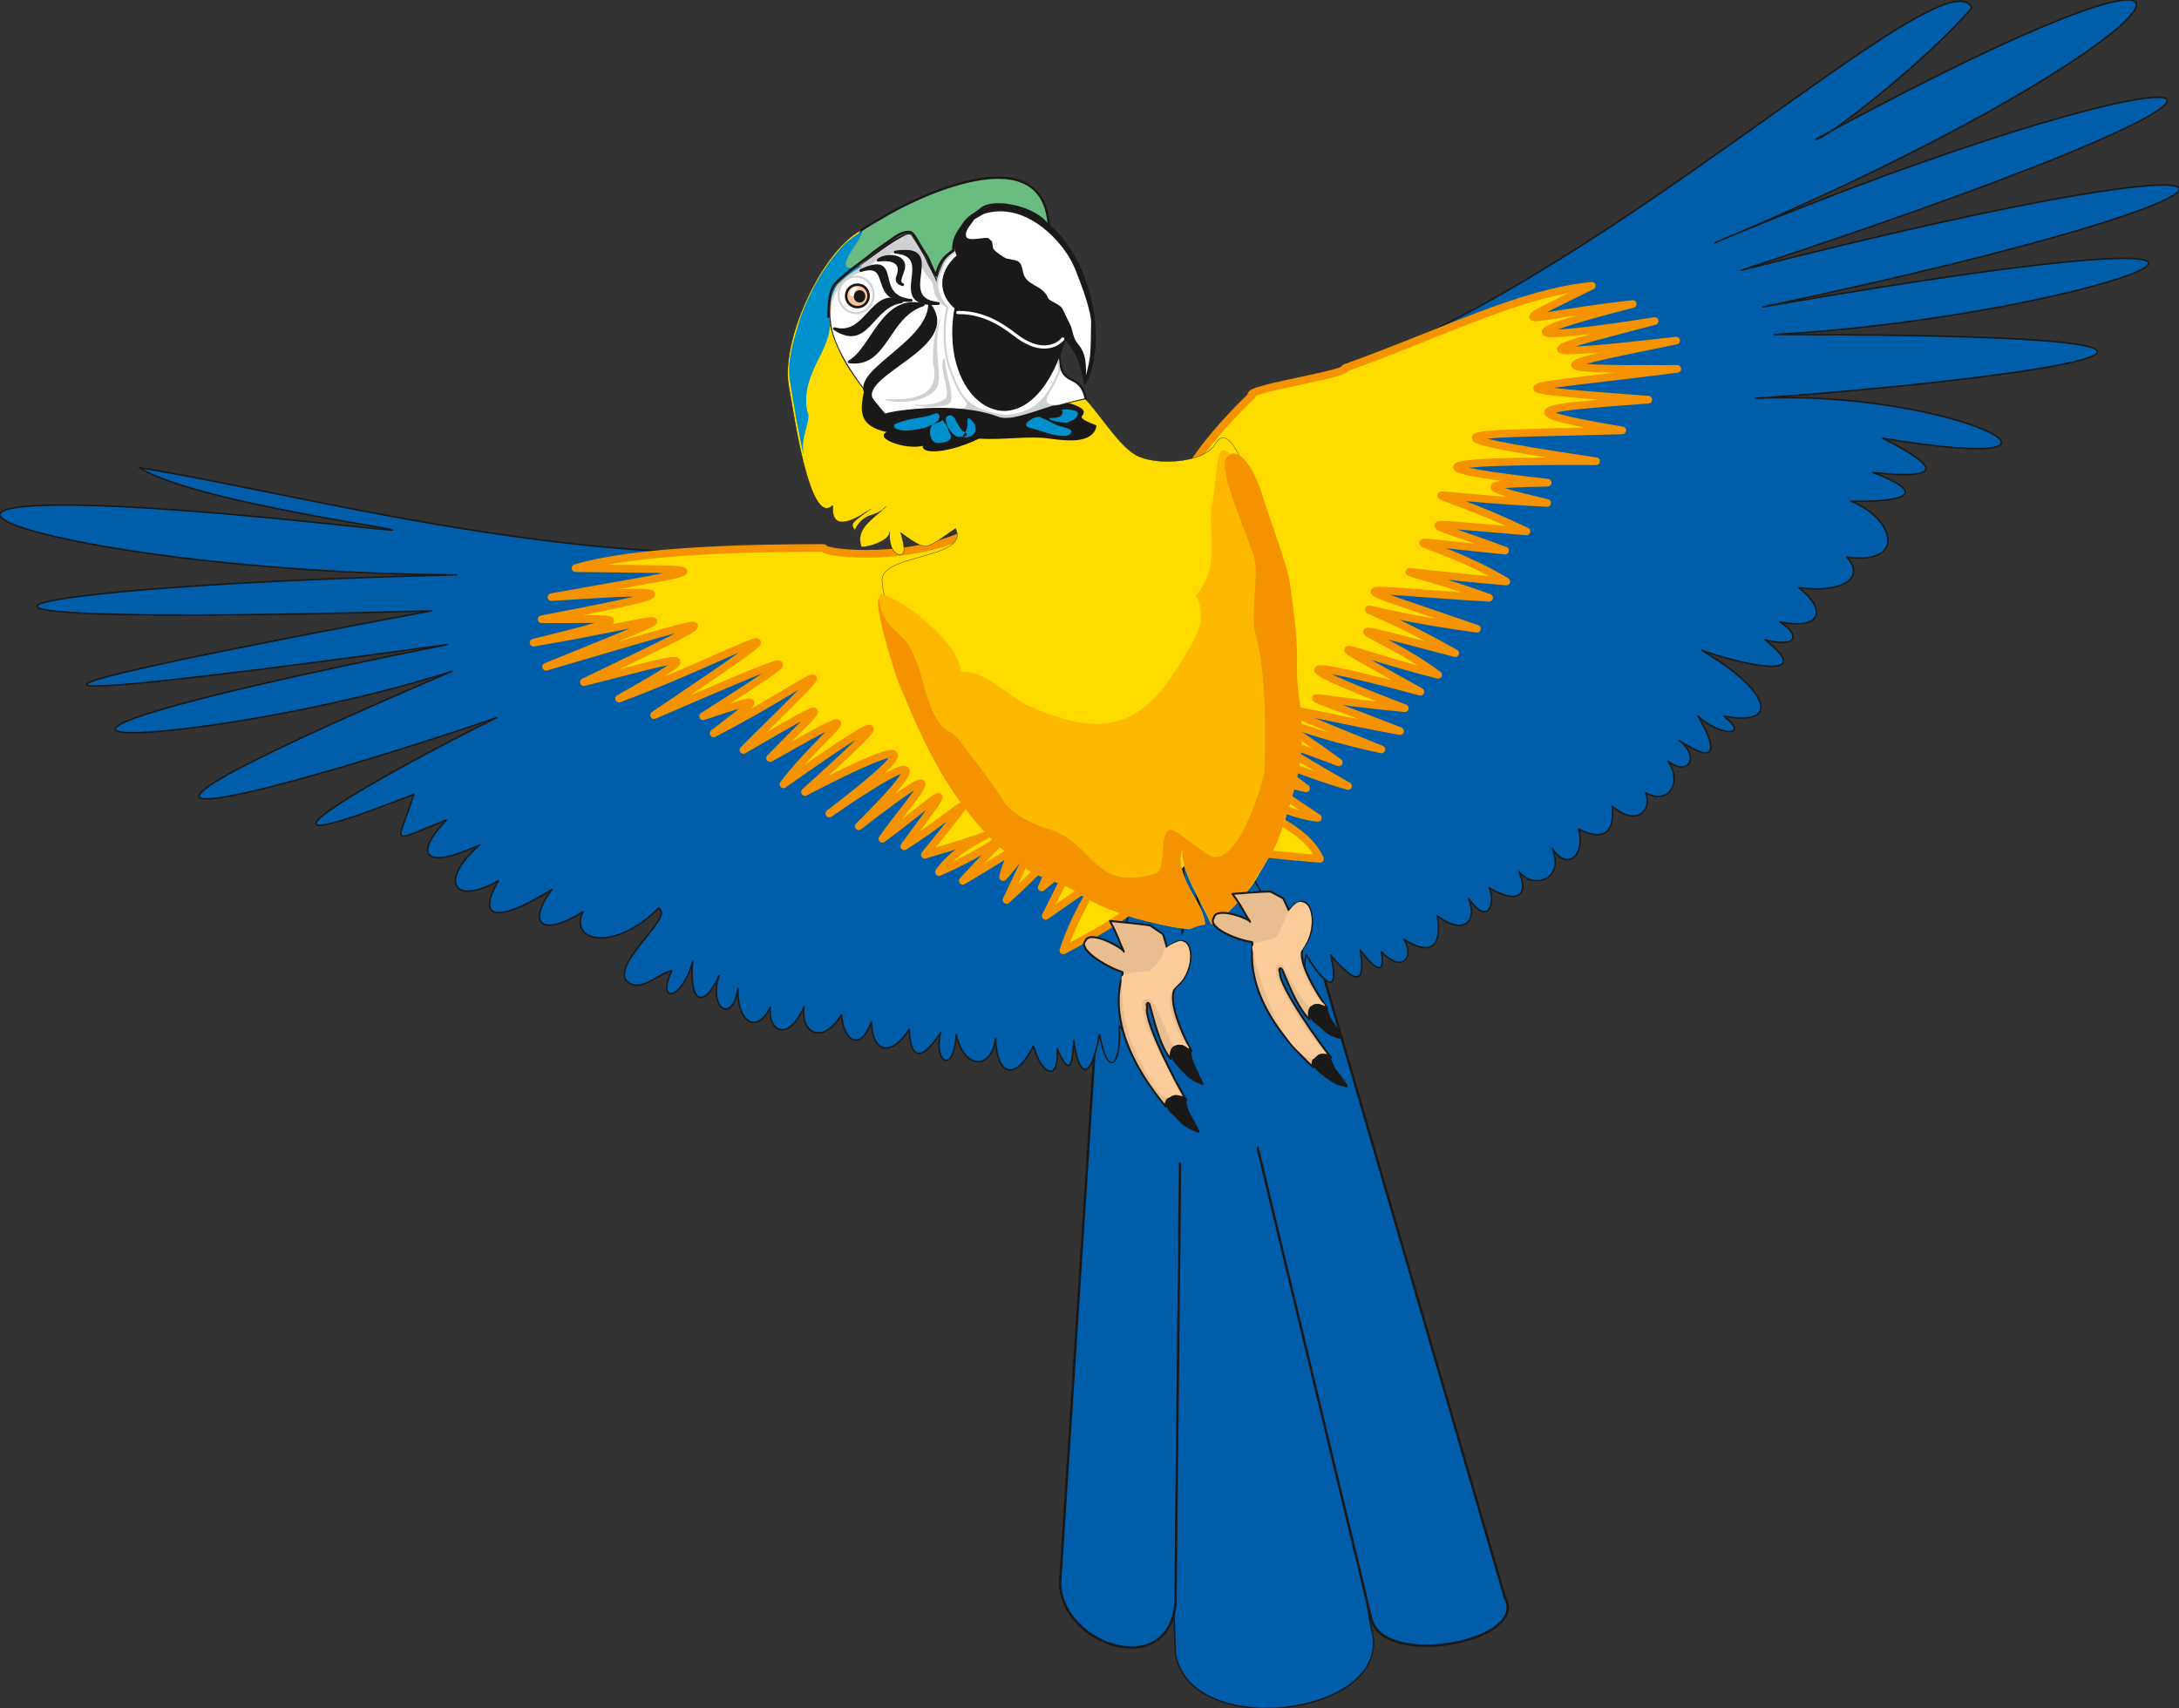 <svg xmlns="http://www.w3.org/2000/svg" xml:space="preserve" width="721.436" height="565.644" fill-rule="evenodd" stroke-linejoin="round" stroke-width="28.222" preserveAspectRatio="xMidYMid" version="1.2" viewBox="0 0 19088 14966"><rect x="0" y="0" width="19088" height="14966" fill="#333333" stroke="none"/><defs class="ClipPathGroup"><clipPath id="a" clipPathUnits="userSpaceOnUse"><path d="M0 0h19088v14966H0z"/></clipPath></defs><g class="SlideGroup"><g class="Slide" clip-path="url(#a)"><g class="Page"><g class="com.sun.star.drawing.ClosedBezierShape"><path fill="none" d="M10027 7208h2013v7768h-2013z" class="BoundingBox"/><path fill="#005DA9" d="m10033 7681 264 6807c127 779 1940 541 1716-216l-1223-7058-757 467Z"/><path fill="none" stroke="#1B1918" stroke-linecap="round" stroke-width="12" d="m10033 7681 264 6807c127 779 1940 541 1716-216l-1223-7058-757 467Z"/></g><g class="com.sun.star.drawing.ClosedBezierShape"><path fill="none" d="M9275 7027h3945v7421H9275z" class="BoundingBox"/><path fill="#005DA9" d="m10394 7472 1618 6712c112 441 1383 195 1172-183l-2031-6963-759 434Zm0 0Zm-710 254-398 6148c17 536 939 851 1011 183l69-6572-682 241Z"/><path fill="none" stroke="#1B1918" stroke-linecap="round" stroke-width="21" d="m10394 7472 1618 6712c112 441 1383 195 1172-183l-2031-6963-759 434Zm-710 254-398 6148c17 536 939 851 1011 183l69-6572-682 241Z"/></g><g class="com.sun.star.drawing.ClosedBezierShape"><path fill="none" d="M-8-8h19106v9403H-8z" class="BoundingBox"/><path fill="#005DA9" d="M11826 3203c2269-793 5221-3629 5447-3135-401 475-1326 1186-1364 1151 4389-2384 3274-833-889 909 4209-1770 6172-1707 231 241 5095-1305 5078-708 193 320 5824-1016 2936 87 99 242 5479 0 1631 439-167 559 1734-84 3236 701 1117 350 501 254 534 363-86 300 526 198 234 261-193 251 388 155 488 565-38 489 167 173-18 322-419 269 244 188 208 374-165 300 188 119 147 228-130 157 478 374-223 211-554 92 600 353 699 673 191 576 249 193-56 168-226-2 167 282 180 442-163 216 186 145 81 320-99 180 135 191 0 391-195 277 61 162-87 300-294 117 21 193-40 327-294 203 66 213-94 381-231 168 114 279-168 363-292 203 88 198 2 297-260 142 56 114 3 353-180 94 87 221-63 318-274 152 51 326-107 326-292 206 99 170-26 292-198 109 38 234-72 135-186-15 38 224 15 371-259 43 86 353-46 280-213 0-31 64 10 292-23 353-66-48-26-233-66-340-226-366-419-876-643-1003-818-485 8-1529 1285-3042 422-505-43-1036-170-1132Zm0 0ZM7064 4837c-2192 119-4421-507-5843-740 569 368 3426 679 1636 490-5090-536-2543 428 1143 450-3958 92-5674 470-221 315-5684 1062-1992 590 142 295-5376 1074-2055 907 35 236-4454 1905-1038 902 397 404-1108 546-2528 1379-729 673-138 452-244 435 287 224-298 312-188 442 292 218-361 313-236 541 162 315-218 386 59 335 469 76-227 310-78 417 271 196-121 269 282 350 663-31 148 66-396 468-284 633 124 119 269-56 401-87-142 308 97 252 183-81-35 343 89 440 231 125-96 304 127 419 165 111-7 300 165 407 285 166-26 208 155 314 294-3-33 231 163 338 328 69 18 228 165 332 262 61 10 284 178 304 332 66 6 195 69 345 275 30-66 252 114 381 137 15 63 303 305 323 345 36 5 310 166 394 331 66 71 251 226 328 208 23 119 284 137 101 145-74 35 285 139 412 226-51 68 391 195 280 172-73 51 38 127 243 183 284 28-63-94-201-106-307 10-381-77-869 40-1054 432-681-721-1263-2456-2081-574-274-449-873-401-995Z"/><path fill="none" stroke="#1B1918" stroke-linecap="round" stroke-width="13" d="M11826 3203c2269-793 5221-3629 5447-3135-401 475-1326 1186-1364 1151 4389-2384 3274-833-889 909 4209-1770 6172-1707 231 241 5095-1305 5078-708 193 320 5824-1016 2936 87 99 242 5479 0 1631 439-167 559 1734-84 3236 701 1117 350 501 254 534 363-86 300 526 198 234 261-193 251 388 155 488 565-38 489 167 173-18 322-419 269 244 188 208 374-165 300 188 119 147 228-130 157 478 374-223 211-554 92 600 353 699 673 191 576 249 193-56 168-226-2 167 282 180 442-163 216 186 145 81 320-99 180 135 191 0 391-195 277 61 162-87 300-294 117 21 193-40 327-294 203 66 213-94 381-231 168 114 279-168 363-292 203 88 198 2 297-260 142 56 114 3 353-180 94 87 221-63 318-274 152 51 326-107 326-292 206 99 170-26 292-198 109 38 234-72 135-186-15 38 224 15 371-259 43 86 353-46 280-213 0-31 64 10 292-23 353-66-48-26-233-66-340-226-366-419-876-643-1003-818-485 8-1529 1285-3042 422-505-43-1036-170-1132ZM7064 4837c-2192 119-4421-507-5843-740 569 368 3426 679 1636 490-5090-536-2543 428 1143 450-3958 92-5674 470-221 315-5684 1062-1992 590 142 295-5376 1074-2055 907 35 236-4454 1905-1038 902 397 404-1108 546-2528 1379-729 673-138 452-244 435 287 224-298 312-188 442 292 218-361 313-236 541 162 315-218 386 59 335 469 76-227 310-78 417 271 196-121 269 282 350 663-31 148 66-396 468-284 633 124 119 269-56 401-87-142 308 97 252 183-81-35 343 89 440 231 125-96 304 127 419 165 111-7 300 165 407 285 166-26 208 155 314 294-3-33 231 163 338 328 69 18 228 165 332 262 61 10 284 178 304 332 66 6 195 69 345 275 30-66 252 114 381 137 15 63 303 305 323 345 36 5 310 166 394 331 66 71 251 226 328 208 23 119 284 137 101 145-74 35 285 139 412 226-51 68 391 195 280 172-73 51 38 127 243 183 284 28-63-94-201-106-307 10-381-77-869 40-1054 432-681-721-1263-2456-2081-574-274-449-873-401-995Z"/></g><g class="com.sun.star.drawing.ClosedBezierShape"><path fill="none" d="M4640 2470h10088v5892H4640z" class="BoundingBox"/><path fill="#FFDC00" d="M11781 3225c857-307 1536-661 2163-721-861 424-574 261 358 160-1082 276-1008 337 193 149-764 201-1463 364 188 171-1064 218-1300 256 10 248-1384 178-1770 155-254 270-957 71-1270 94-228 269-1199 38-2056 0-229 270-1567-7-1529 64-424 188-612 13-633 28-5 178-1313-64-1100-191-181 249-1082-89-919-104-187 168-1228-120-648-122 10 271-1236-106-978-160-150 143-1292-77-1350-163-107 271-1271-172-1192-350-190 214-1337-351-634-176-150 190-857-218-1167-419-155 148-1048-280-1281-293-137 144-972-89-1086-213-41 201-981-178-1444-358-164 160-1150-246-1287-554-373 114-455-167-952-381 81 207-744-217-1000-456-368 20-503-97-1115-562 104 259-264-22-581-233-868-188 388 127 764 280 886 547-368-31-538-44-831-110-497-106-335-961-177-1235 243-414-430-86-112-473 538-662-1049-713 523-2241-79-56 851-188 815-241Zm0 0ZM7215 4801c-576 0-1640 15-2173 177 1252 18 1338-22-211 254 1247-86 1107-33-86 194 655 5 965-51-71 205 1186-200 1557-378 109 211 1638-477 1702-528 332 135 862-216 1151-331 308 144 1102-411 1911-937 307 145 1379-594 1379-599 429 10 554-180 524-188 92 150 924-475 1268-856 261 145 870-503 705-417 234 71 1020-576 481-251 117 230 1144-806 811-497 188 68 1042-542 969-389 214 188 892-615 805-432 257 112 919-712 472-267 208 109 559-414 673-590 191 66 520-327 749-631 180 74 980-285 363-196 124 152 834-358 1019-813 209 77 637-376 401-298 353-33 226-234 505-798 30 200 518-457 577-703 308-109 350-277 388-470 35 249 714-490 353-307 155 302 279-150 412-218 615-373 348-257-181-915-437-1086-391-259-843-467-1283-680-747-361 569-1385 363-1573-505 325-1364 239-1358 186Z"/><path fill="none" stroke="#F49200" stroke-linecap="round" stroke-width="67" d="M11781 3225c857-307 1536-661 2163-721-861 424-574 261 358 160-1082 276-1008 337 193 149-764 201-1463 364 188 171-1064 218-1300 256 10 248-1384 178-1770 155-254 270-957 71-1270 94-228 269-1199 38-2056 0-229 270-1567-7-1529 64-424 188-612 13-633 28-5 178-1313-64-1100-191-181 249-1082-89-919-104-187 168-1228-120-648-122 10 271-1236-106-978-160-150 143-1292-77-1350-163-107 271-1271-172-1192-350-190 214-1337-351-634-176-150 190-857-218-1167-419-155 148-1048-280-1281-293-137 144-972-89-1086-213-41 201-981-178-1444-358-164 160-1150-246-1287-554-373 114-455-167-952-381 81 207-744-217-1000-456-368 20-503-97-1115-562 104 259-264-22-581-233-868-188 388 127 764 280 886 547-368-31-538-44-831-110-497-106-335-961-177-1235 243-414-430-86-112-473 538-662-1049-713 523-2241-79-56 851-188 815-241ZM7215 4801c-576 0-1640 15-2173 177 1252 18 1338-22-211 254 1247-86 1107-33-86 194 655 5 965-51-71 205 1186-200 1557-378 109 211 1638-477 1702-528 332 135 862-216 1151-331 308 144 1102-411 1911-937 307 145 1379-594 1379-599 429 10 554-180 524-188 92 150 924-475 1268-856 261 145 870-503 705-417 234 71 1020-576 481-251 117 230 1144-806 811-497 188 68 1042-542 969-389 214 188 892-615 805-432 257 112 919-712 472-267 208 109 559-414 673-590 191 66 520-327 749-631 180 74 980-285 363-196 124 152 834-358 1019-813 209 77 637-376 401-298 353-33 226-234 505-798 30 200 518-457 577-703 308-109 350-277 388-470 35 249 714-490 353-307 155 302 279-150 412-218 615-373 348-257-181-915-437-1086-391-259-843-467-1283-680-747-361 569-1385 363-1573-505 325-1364 239-1358 186Z"/></g><g class="com.sun.star.drawing.ClosedBezierShape"><path fill="none" d="M7364 1546h1836v949H7364z" class="BoundingBox"/><path fill="#6ABC80" d="M7543 2333c140-130 399-315 432-272 97 122 193 344 231 422 8-53 28-109 59-172 34-62 90-100 113-103 10-3-5-28-3-69 3-38 8-66 41-119 35-53 101-117 134-140 94-78 366-156 638 107-41-826-1210-235-1451-86-72 43-153 86-196 119-20 76-365 491 2 313Z"/><path fill="none" stroke="#1B1918" stroke-linecap="round" stroke-width="20" d="M7543 2333c140-130 399-315 432-272 97 122 193 344 231 422 8-53 28-109 59-172 34-62 90-100 113-103 10-3-5-28-3-69 3-38 8-66 41-119 35-53 101-117 134-140 94-78 366-156 638 107-41-826-1210-235-1451-86-72 43-153 86-196 119-20 76-365 491 2 313Z"/></g><g class="com.sun.star.drawing.ClosedBezierShape"><path fill="none" d="M7252 2045h2273v1633H7252z" class="BoundingBox"/><path fill="#FFF" d="M7963 2055c-143 38-235 134-417 276-229 143-314 239-275 508 36 273 320 619 475 801 705-132 900 26 1073 26 176 0 319-84 694-168-60-272-236-61-236-437-400 1014-905 320-918-2-7-122-23-248 13-362-91-81-86-107-112-198-7-23 8-56 31-132 20-76 111-109 104-132-10-20-10-8-15-28-5-18-71 33-110 94-40 61-61 211-68 170-8-43-203-421-239-416Z"/><path fill="none" stroke="#1B1918" stroke-linecap="round" stroke-width="20" d="M7963 2055c-143 38-235 134-417 276-229 143-314 239-275 508 36 273 320 619 475 801 705-132 900 26 1073 26 176 0 319-84 694-168-60-272-236-61-236-437-400 1014-905 320-918-2-7-122-23-248 13-362-91-81-86-107-112-198-7-23 8-56 31-132 20-76 111-109 104-132-10-20-10-8-15-28-5-18-71 33-110 94-40 61-61 211-68 170-8-43-203-421-239-416Z"/></g><g class="com.sun.star.drawing.ClosedBezierShape"><path fill="none" d="M6898 2017h4379v5706H6898z" class="BoundingBox"/><path fill="#FFDC00" d="M7276 2588c-10 165-40 234 74 480 86 193 224 348 391 572 775-135 884 25 1080 25 175 0 275-84 687-168 114 115 284 394 434 485 162 100 602 82 703-91 206-348 503 1070 552 1223 266 843-183 2017-955 2585-59-203-221-408-196-632-102 285 183 417 135 653-234 0-679-150-869-267-738-503-1200-1064-1446-1862-33-109-135-371-135-477-71-270 775-203 640-484-173 117-228 173-297 150-66-23-170-104-180-112-16-20 35 102 23 163-11 64-140 25-122-173 0 76-173 135-249 135-59-163 101-242 216-356-102 112-181 33-275 208-35-50-18-63 13-91 150-117 178-119 38-38-302 173-229-104-246-86-204 190-343-846-381-1037-78-386 271-1176 627-1374 36-19-391 518 10 310-206 117-249 213-272 259Z"/><path fill="none" stroke="#1B1918" stroke-linecap="round" stroke-width="3" d="M7276 2588c-10 165-40 234 74 480 86 193 224 348 391 572 775-135 884 25 1080 25 175 0 275-84 687-168 114 115 284 394 434 485 162 100 602 82 703-91 206-348 503 1070 552 1223 266 843-183 2017-955 2585-59-203-221-408-196-632-102 285 183 417 135 653-234 0-679-150-869-267-738-503-1200-1064-1446-1862-33-109-135-371-135-477-71-270 775-203 640-484-173 117-228 173-297 150-66-23-170-104-180-112-16-20 35 102 23 163-11 64-140 25-122-173 0 76-173 135-249 135-59-163 101-242 216-356-102 112-181 33-275 208-35-50-18-63 13-91 150-117 178-119 38-38-302 173-229-104-246-86-204 190-343-846-381-1037-78-386 271-1176 627-1374 36-19-391 518 10 310-206 117-249 213-272 259Z"/></g><g class="com.sun.star.drawing.ClosedBezierShape"><path fill="none" d="M7337 2191h1953v1463H7337z" class="BoundingBox"/><path fill="#FFF" d="m8378 2200 18 48c-120 61-209 307-18 453-41 122-18 279-8 429 76 283 203 430 417 466 128-5 224-69 300-160 69-74 132-207 181-298l12 109c-114 296-266 387-475 397-361-48-397-195-476-389-68-176-66-397-30-564-61-69-89-120-89-215 10-61 28-94 51-152 25-58 66-91 117-124Zm0 0Zm-878 223c82 0 153 71 153 159s-71 162-153 162c-83 0-154-74-154-162s71-159 154-159Z"/><path fill="none" stroke="#CFD0D2" stroke-linecap="round" stroke-width="17" d="m8378 2200 18 48c-120 61-209 307-18 453-41 122-18 279-8 429 76 283 203 430 417 466 128-5 224-69 300-160 69-74 132-207 181-298l12 109c-114 296-266 387-475 397-361-48-397-195-476-389-68-176-66-397-30-564-61-69-89-120-89-215 10-61 28-94 51-152 25-58 66-91 117-124Zm-878 223c82 0 153 71 153 159s-71 162-153 162c-83 0-154-74-154-162s71-159 154-159Z"/></g><g class="com.sun.star.drawing.ClosedBezierShape"><path fill="none" d="M7269 2053h1557v1613H7269z" class="BoundingBox"/><path fill="#CFD0D2" d="M8408 3442c41 56 118 168 412 201 51 74-307-74-524-53 255 0 164-64 112-148Zm0 0Zm-127 51c-59 48-183 64-277 51 35 25 307 36 325-25 25-92-43-221-53-384-71 61 61 302 5 358Zm0 0Zm-109-312c91 343-282 320-425 315 49 35 320 51 442-74 97-101-45-383 61-656-81 148-76 313-78 415Zm0 0Zm53-603c13 35 51 86 74 117 2 2-11-3-39-23-35-26-45-48-73-94-18-109-21-107-48-140-28-33-51-68-64-99-2-23-25-94-41-107-53-50-114-55-170-33-76 23-106 51-167 77-50 22-111 94-169 114-173 66-249 198-249 376-12-79-12-142 0-175 15-31 33-69 53-92 13-15 49-48 59-58 56-51 195-150 208-160 95-69 192-143 288-196 31-18 79-47 97-23 30 46 109 168 132 226 20 51 78 140 91 193 15 64 3 31 18 97Z"/></g><g class="com.sun.star.drawing.ClosedBezierShape"><path fill="none" d="M8811 3409h533v256h-533z" class="BoundingBox"/><path fill="#CFD0D2" d="M9206 3409c-43 53-99 196-392 232-32 78 343-66 529-108-236 42-178-33-137-124Z"/></g><g class="com.sun.star.drawing.ClosedBezierShape"><path fill="none" d="M7401 2482h220v221h-220z" class="BoundingBox"/><path fill="#FAC29D" d="M7512 2494c54 0 97 43 97 100 0 54-43 97-97 97-57 0-100-43-100-97 0-57 43-100 100-100Z"/><path fill="none" stroke="#1B1918" stroke-linecap="round" stroke-width="22" d="M7512 2494c54 0 97 43 97 100 0 54-43 97-97 97-57 0-100-43-100-97 0-57 43-100 100-100Z"/></g><g class="com.sun.star.drawing.ClosedBezierShape"><path fill="none" d="M7480 2542h101v110h-101z" class="BoundingBox"/><path fill="#1B1918" d="M7531 2543c28 0 49 22 49 54 0 29-21 54-49 54-31 0-51-25-51-54 0-32 20-54 51-54Z"/></g><g class="com.sun.star.drawing.ClosedBezierShape"><path fill="none" d="M7442 2513h82v84h-82z" class="BoundingBox"/><path fill="#FFF" d="M7523 2527c-50 18-31 62-52 68-69 7 2-124 52-68Z"/></g><g class="com.sun.star.drawing.ClosedBezierShape"><path fill="none" d="M7694 3945h3652v4202H7694z" class="BoundingBox"/><path fill="#FCB900" d="M7716 5199c228 74 686 435 701 686 223-13 429 230 602 303 577 252 956 239 1319-377 104-175 262-376 137-594 239-264 81-592 153-846 20-114 28-426 83-426 209 7 262 833 310 1010 46 166 110 465 158 625 89 308 223 636 139 1307-45 368-142 528-330 841-76 121-320 360-371 386-114-252-292-513-256-689-69 163 46 333 129 483 87 147 66 236 59 236-300 23-876-185-942-221-311-170-1073-678-1482-1412-127-234-262-524-287-616-69-236-192-614-122-696Z"/></g><g class="com.sun.star.drawing.ClosedBezierShape"><path fill="none" d="M7690 3973h3716v4171H7690z" class="BoundingBox"/><path fill="#F49200" d="M7699 5250c40 287 241 284 307 500 99 188 119 588 330 669 43 16 422 536 429 557 74 162 310 256 455 299 364 130 364 544 910 376 87-28 21-360 122-381 64-2 320 242 384 239 236 25 437-693 439-744 13-247 21-885-78-1215-46-150 28-491-5-643-21-117-315-759-257-879 79-156 249 38 333 343 15 53 211 600 226 704 122 830 28 625 94 1106 66 495-74 820-186 1160 0 26-58 125-63 132l-198 310c-66 102-242 282-320 328-79-185-295-503-259-676-72 145 71 376 129 475 28 51 81 163 64 232-176 2-229-6-567-84-119-28-416-137-560-244-78-56-355-137-426-191-592-429-877-1016-1110-1598-104-257-238-772-193-775Z"/></g><g class="com.sun.star.drawing.ClosedBezierShape"><path fill="none" d="M9952 8098h1315v2189H9952z" class="BoundingBox"/><path fill="#005DA9" d="M10610 8098c358 0 656 492 656 1093 0 603-298 1095-656 1095-364 0-658-492-658-1095 0-601 294-1093 658-1093Z"/></g><g class="com.sun.star.drawing.ClosedBezierShape"><path fill="none" d="M9487 7803h2183v1905H9487z" class="BoundingBox"/><path fill="#E8BD8F" d="M11292 7980c188-246 269 142 135 305-97 116 137 459 200 549-86-61-185-40-155 97-109-94-213-380-233-420-18-49-46-26-26 12-12 115 366 649 447 741-91-69-190 12-155 88-694-641-503-1105-539-1098-140-20-394-129-333-213 18-104 315 10 318 35-61-91-64-122-155-244 0 0 297-24 334-20l111 59 51 109Zm0 0Zm-1068 325c247-208 262 188 92 328-125 99 68 478 122 577-87-79-193-76-183 66-102-112-163-411-181-460-7-48-41-33-25 11-37 109 272 706 345 812-83-83-203-20-180 59-631-760-341-1185-384-1182-145-46-396-203-320-275 40-99 337 72 335 97-48-102-48-132-122-269 0 0 318 30 354 40l112 77 35 119Z"/><path fill="none" stroke="#1B1918" stroke-linecap="round" stroke-width="17" d="M11292 7980c188-246 269 142 135 305-97 116 137 459 200 549-86-61-185-40-155 97-109-94-213-380-233-420-18-49-46-26-26 12-12 115 366 649 447 741-91-69-190 12-155 88-694-641-503-1105-539-1098-140-20-394-129-333-213 18-104 315 10 318 35-61-91-64-122-155-244 0 0 297-24 334-20l111 59 51 109Zm-1068 325c247-208 262 188 92 328-125 99 68 478 122 577-87-79-193-76-183 66-102-112-163-411-181-460-7-48-41-33-25 11-37 109 272 706 345 812-83-83-203-20-180 59-631-760-341-1185-384-1182-145-46-396-203-320-275 40-99 337 72 335 97-48-102-48-132-122-269 0 0 318 30 354 40l112 77 35 119Z"/></g><g class="com.sun.star.drawing.ClosedBezierShape"><path fill="none" d="M9824 7902h1796v1723H9824z" class="BoundingBox"/><path fill="#FBCB99" d="M11280 7993c0 18-2 10-10 25-28 66-46 127-84 188-20 23-117 38-140 46-12 3-58 8-68 30-15 11-5 39-5 41 25 146 238 911 533 957 0 0 51-53 112-40 0-3-180-228-160-202-59-84-310-467-282-561 5-16 48-33 58-21 46 69 158 328 242 363 81-38 78-20 132-5 2-17-59-56-66-68-64-84-188-343-150-402 23-34 56-84 71-125 25-66 43-170 8-257-26-62-77-58-84-60-49 5-92 78-107 91Zm0 0Zm-1088 344c-15 73-71 117-122 170 0 0-216 13-231 41-22 2-13 33-15 38 2 203 25 432 119 618 10 15 18 41 25 56 61 104 145 328 259 363 3 3 67-41 125-15-38-79-305-606-307-616-13-46-56-180-31-221 5-15 53-23 64-10 50 31 185 384 198 406 94-25 86-10 139 23 6-23-50-71-58-86-53-89-150-330-89-422 23-33 74-71 97-106 40-64 76-163 53-255-13-72-69-77-79-77-28 3-137 51-147 93Z"/></g><g class="com.sun.star.drawing.ClosedBezierShape"><path fill="none" d="M10211 8796h1597v1129h-1597z" class="BoundingBox"/><path fill="#1B1918" d="M11627 8831c-33-23-104-55-134-18-18 20-26 53-23 84 0 20 41 68 58 76 13 10 54 46 69 58 30 28 76 59 157 74 31 8 21-5-17-66-23-36-49-74-66-97-36-58-39-109-44-111Zm0 0Zm28 421c-35-23-94-33-124 5-20 18-36 36-31 69 3 18 44 64 59 75 13 7 53 43 71 53 30 25 79 56 157 71 31 3 23-8-15-66-28-35-56-74-73-96-36-60-41-108-44-111Zm0 0Zm-1221-45c-30-28-101-74-140-44-25 16-35 49-40 79 0 18 35 74 48 84 10 13 48 57 66 72 26 31 71 71 155 104 33 13 23-2-8-66-17-43-40-85-53-113-28-63-23-114-28-116Zm0 0Zm-46 422c-33-28-91-51-132-20-23 15-43 30-45 61-2 20 35 74 48 86 13 5 51 51 71 69 25 30 74 66 155 94 36 13 28-3-5-64-23-40-48-84-61-111-28-61-25-112-31-115Z"/></g><g class="com.sun.star.drawing.ClosedBezierShape"><path fill="none" d="M7297 1792h2309v2164H7297z" class="BoundingBox"/><path fill="#1B1918" d="M9374 3547c262 89-76 81 218 188-30 134-226 119-393 96-189-28-387 13-626 0-338 163-561 117-447 49-198 86-585-115-224-87-366-35-364-160-321-363 120 152 178 224 176 208-8-15 605-124 991 28 89 33 247-25 474-99 91-5 127-35 152-20Zm0 0Zm-1739-46c-115-232 788-463 509-829-16 363-789 617-509 829Zm0 0Zm-196-331c328 46 330-399 649-500-357-89-446 391-649 500Zm0 0Zm-129-290c292 193 322-200 587-236-257-132-306 318-587 236Zm0 0Zm671-248c-379 20-146-352-440-262 369-169 91 231 440 262Zm0 0Zm-74-138c-41-12-56-35-44-68 57-143-71-161-170-146 51-46 199-53 222 33 15 65-72 158-8 181Zm0 0Zm313 165c-474 31 2-420-377-450 468-74-23 412 377 450Zm0 0Zm1286 694c-43-292-175-419-363-541-46-26-71-61-128-92-51-30-66-124-125-167-61-38-205-51-241-107-33-56-157-96-229-174-165-177 155-502 389-464 659 76 926 1080 697 1545Zm0 0ZM8398 2239c-186 161-155 344-28 453 124 107 597 201 963 275 0-23-155-135-259-208-105-74-118-153-163-199-46-45-219-58-264-124-46-64-196-126-249-197Zm0 0Zm-23 456c-158 860 632 1357 948 269-798-185-948-269-948-269Z"/><path fill="none" stroke="#1B1918" stroke-linecap="round" stroke-width="25" d="M9374 3547c262 89-76 81 218 188-30 134-226 119-393 96-189-28-387 13-626 0-338 163-561 117-447 49-198 86-585-115-224-87-366-35-364-160-321-363 120 152 178 224 176 208-8-15 605-124 991 28 89 33 247-25 474-99 91-5 127-35 152-20Z"/><path fill="none" stroke="#1B1918" stroke-linecap="round" stroke-width="25" d="M7635 3501c-115-232 788-463 509-829-16 363-789 617-509 829Zm-196-331c328 46 330-399 649-500-357-89-446 391-649 500Z"/><path fill="none" stroke="#1B1918" stroke-linecap="round" stroke-width="25" d="M7310 2880c292 193 322-200 587-236-257-132-306 318-587 236Z"/><path fill="none" stroke="#1B1918" stroke-linecap="round" stroke-width="25" d="M7981 2632c-379 20-146-352-440-262 369-169 91 231 440 262Z"/><path fill="none" stroke="#1B1918" stroke-linecap="round" stroke-width="25" d="M7907 2494c-41-12-56-35-44-68 57-143-71-161-170-146 51-46 199-53 222 33 15 65-72 158-8 181Z"/><path fill="none" stroke="#1B1918" stroke-linecap="round" stroke-width="25" d="M8220 2659c-474 31 2-420-377-450 468-74-23 412 377 450Zm1286 694c-43-292-175-419-363-541-46-26-71-61-128-92-51-30-66-124-125-167-61-38-205-51-241-107-33-56-157-96-229-174-165-177 155-502 389-464 659 76 926 1080 697 1545Z"/><path fill="none" stroke="#1B1918" stroke-linecap="round" stroke-width="25" d="M8398 2239c-186 161-155 344-28 453 124 107 597 201 963 275 0-23-155-135-259-208-105-74-118-153-163-199-46-45-219-58-264-124-46-64-196-126-249-197Z"/><path fill="none" stroke="#1B1918" stroke-linecap="round" stroke-width="25" d="M8375 2695c-158 860 632 1357 948 269-798-185-948-269-948-269Z"/></g><g fill="none" class="com.sun.star.drawing.OpenBezierShape"><path d="M8376 2723h949v333h-949z" class="BoundingBox"/><path stroke="#FFF" stroke-linecap="round" stroke-width="28" d="M9310 2970s-127 167-386-13c-69-46-253-223-534-219"/></g><g class="com.sun.star.drawing.ClosedBezierShape"><path fill="none" d="M8461 1852h1099v1438H8461z" class="BoundingBox"/><path fill="#FFF" d="M8536 1920c-22 38-87 99-73 150 12 56 178-3 200 20l28 28c0 15 8 43 8 56 5 23 107 92 122 92 99 20 122 10 142 124 28 117 174 107 217 219 15 36 104 49 130 102l71 147c12 28 20 104 56 148 53 61 81 124 76 282 48-173 40-216 45-463 3-76-68-283-96-354-46-122-71-193-152-299-107-140-360-388-677-303-23 5-107 61-97 51Z"/></g><g class="com.sun.star.drawing.ClosedBezierShape"><path fill="none" d="M6913 2026h2531v1999H6913z" class="BoundingBox"/><path fill="#0090CC" d="M7335 2489c-66 127-76 203-66 317 25 263-259 456-198 796 48 84-77 224-23 422-43-168-107-541-130-701-22-160 28-321 76-484 46-152 120-305 196-429 25-41 69-112 165-226 56-64 119-112 197-157-3 91-319 396-5 304 20 0-113 59-212 158Zm0 0Zm869 1131c31 5 28 36 23 48-18 41-94 69-124 79-71 15-158 36-221 20-48-10-48-22-51-40 0-18 104-43 122-49 74-17 132-20 183-35 15-3 63-25 68-23Zm0 0Zm-12 92c-64 0-64 170 23 170 53 0 149-23 104-87l-13-30c0-28-38-61-48-87-23 26-66 31-66 34Zm0 0Zm99-59c-15 25 5 59 7 74 11 33 51 81 84 99 13 0 97 10 87-23-3-15-36-23-44-33-10-18-43-61-50-81-8-26-41-74-84-36Zm0 0Zm183 28c0 51 7 76-41 140 3 2 18 12 25 12 61-5 92-43 87-73-3-48-15-61-49-92-27-10-22 13-22 13Zm0 0Zm653-18c72 26 110 64 206 84 5 0 59 18 53 36-2 17-25 33-35 33-84 15-185-26-264-49-41-15-107-20-99-50 10-28 96-87 139-54Zm0 0Zm176-71c2 18 12 18-3 43-28 41-109 18-109 33 13 21 129 41 162 33 41-15 89-35 89-86-5-18-104-36-139-25-3 2-16 7 0 2Z"/></g><g fill="none" class="com.sun.star.drawing.OpenBezierShape"><path d="M7245 1780h1934v1007H7245z" class="BoundingBox"/><path stroke="#1B1918" stroke-linecap="round" stroke-width="23" d="M9166 1962c-89-134-457-230-575-127-51 46-104 54-160 145-8 18-84 92-79 211-33 36-117 61-150 222-25-25-66-148-94-186-61-84-99-188-137-193-63-8-127 40-172 73-41 28-151 104-187 137-10 13-284 202-315 271-33 73-33 114-40 259"/></g></g></g></g></svg>
